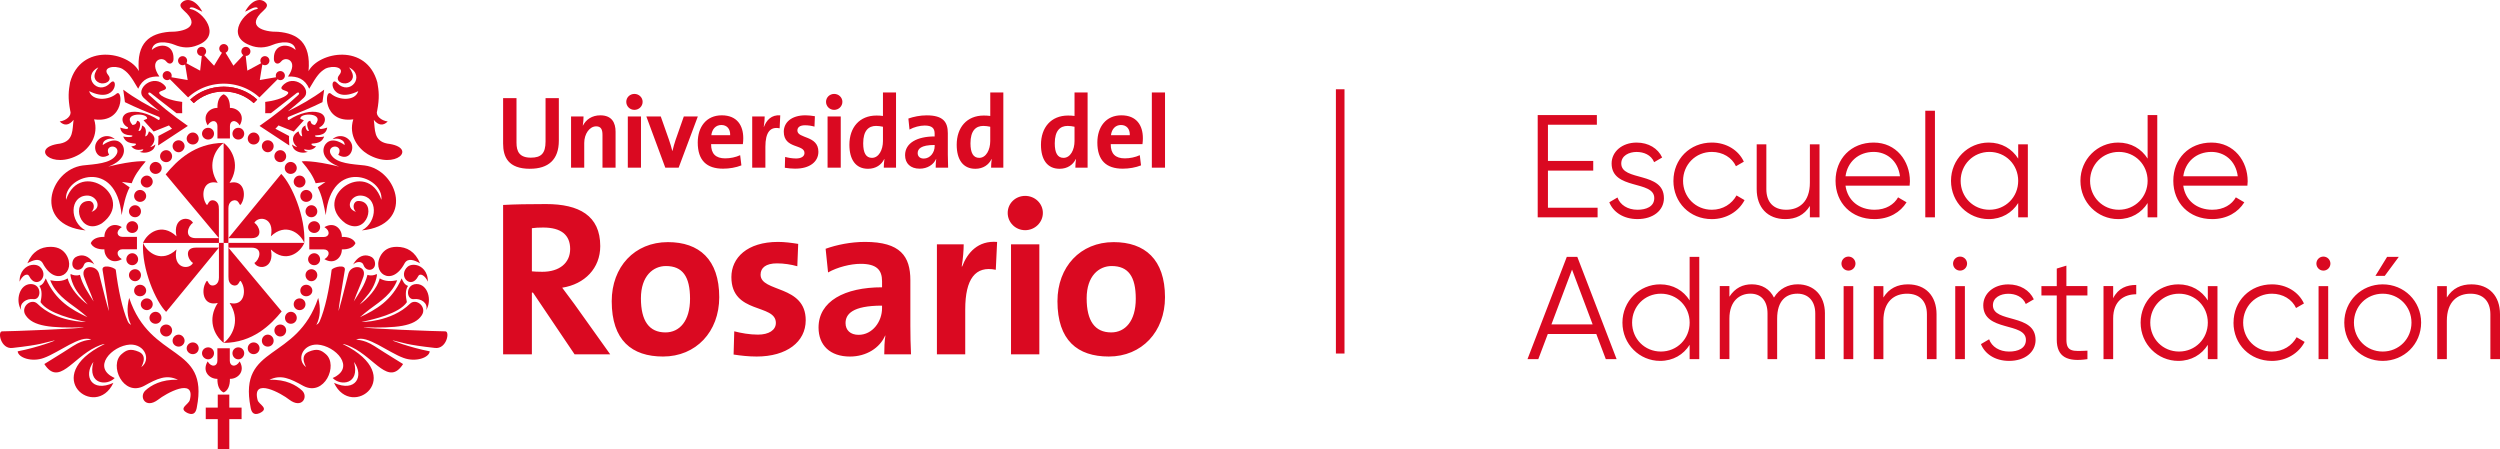 <svg id="Capa_2" data-name="Capa 2" xmlns="http://www.w3.org/2000/svg" viewBox="0 0 1168.63 209.88"><defs><style>.cls-1,.cls-2{fill:#da0921;stroke-width:0}.cls-2{fill-rule:evenodd}</style></defs><g id="Capa_1-2" data-name="Capa 1"><path class="cls-1" d="M624.47 41.74h4.02v123.52h-4.02zM131.04 33.22c-1.17 0-2.11.95-2.11 2.11 0 .08 0 .15.01.23 0 .17.03.3.11.54-3.75.64-7.6 1.31-7.6 1.31s.75-4.81 1.2-7.3a2.11 2.11 0 0 0 3.29-1.75c0-1.16-.95-2.11-2.11-2.11s-2.11.95-2.11 2.11c0 .43.13.83.35 1.17-2.23 1.24-6.45 3.49-6.45 3.49.03.23-.46-4.09-.76-6.89h.09c1.17 0 2.11-.95 2.11-2.11a2.117 2.117 0 0 0-2.69-2.03c-.6.16-1.07.55-1.32 1.09-.14.28-.22.6-.22.94 0 .72.36 1.36.92 1.74-1.91 2.1-4.64 4.95-4.64 4.95s-2.14-3.59-3.69-6.05a2.11 2.11 0 0 0-.81-4.06c-1.16 0-2.11.95-2.11 2.11 0 .87.52 1.61 1.27 1.94-1.55 2.46-3.7 6.07-3.7 6.07s-2.73-2.85-4.64-4.95c.55-.38.92-1.02.92-1.74 0-.34-.08-.66-.22-.94-.25-.54-.72-.94-1.32-1.09a2.11 2.11 0 0 0-2.69 2.03c0 1.16.95 2.11 2.11 2.11h.09c-.3 2.8-.79 7.12-.76 6.89 0 0-4.22-2.25-6.45-3.49.22-.33.35-.74.35-1.17 0-1.17-.95-2.11-2.11-2.11s-2.11.95-2.11 2.11.95 2.11 2.11 2.11c.44 0 .84-.13 1.18-.36.44 2.49 1.2 7.3 1.2 7.3s-3.85-.67-7.6-1.31c.08-.24.1-.36.11-.54 0-.07.01-.15.01-.23 0-1.17-.95-2.11-2.11-2.11s-2.11.95-2.11 2.11.95 2.11 2.11 2.11c.48 0 .92-.16 1.27-.43 2.88 2.87 7.38 7.4 8.52 8.52 4.3-3.98 10.18-6.43 16.67-6.43s12.37 2.45 16.67 6.43c1.14-1.12 5.64-5.65 8.52-8.52.35.27.79.43 1.27.43 1.17 0 2.11-.95 2.11-2.11s-.95-2.11-2.11-2.11Z"/><path class="cls-2" d="M101.79 184.47h5.4v6.05h5.74v5.39h-5.74v13.97h-5.4v-13.97h-5.61v-5.39h5.61v-6.05zM70.96 23.33c.71-4.91 7.62-3.67 10.58-2.42 3.55 1.5 7.05 1.76 10.8.22 11.72-4.45 2.37-15.95-3.23-16.88-1.15-.19-.12-1.44 2.13-.38 1.98.93 3.43 1.74 3.31 1.52-3.28-5.96-7.61-6.47-9.77-3.97-.82.95-.52 2.02 1.25 3.59 8.37 7.38.04 9.97-6.91 9.86-9.03.77-15.42 4.95-14.21 18.37-4.85-9.02-27.09-13.21-32.16 5.28-.68 3.95-1.11 7.04.11 13.42.75 2.1-1.89 4.47-4.96 4.84 2.09 2.16 4.41 1.87 6.5-.76-.67 4.4.23 9.82-6.29 11.1-14.65 1.76-3.87 12.65 9.15 4.95 4.42-2.67 9.11-8.71 6.73-16.28 14.44 1.98 13.53-14.62 10.45-11.99-3.64 3.19-11.36 3.56-12.78-1.21 13.48 6.6 13.81-7.94 9.8-3.74-5.83 6.15-13.44-3.31-5.49-7.36-3.09 4.05-1.7 6.35.54 7.25 2.43.97 6.28-.88 4.08-3.63-3.08-3.74 3.05-4.72 6.5-2.98 2.64 1.65 3.86 3.08 7.5 9.35 2.03-4.63 5.43-5.87 9.91-5.72-5.17-7.49 1.21-9.69 3.2-7.04 1.58 1.99 3.58.8 3.41-1.42.12-6.6-6.27-7.38-10.13-3.97Z"/><path class="cls-2" d="M73.95 67.99c4.61-3.08 9.23-6.05 13.87-9.13-7.6-5.28-13.22-9.9-18.18-14.52-.67-.77-.22-1.44.76-.88 4.3 3.29 7.82 6.16 12.12 9.46h2.65c-.12-1.86 0-3.86 0-5.28-3.2-.33-8.8-1.66-10.48-3.64-1.66-1.95 4.45-1.3 2.54-3.73-5.24-6.35-14.33 1.23-10.13 5.39 2.67 2.54 4.94 4.28 7.49 6.38-5.63-2.76-11.35-5.94-16.98-10.13.23 1.88.56 3.86.79 5.84 5.16 2.53 10.46 4.73 15.74 6.82.77.11.66 1.54 0 1.54-5.08-3.42-10.58-4.51-13.99-3.52-4.08 1.1-3.53 5.51-.33 6.94.33 1.21-1.54.77-3.65.1.78 4.73 6.07 3.08 5.74 3.96-.23.77-3.75.44-4.31.22 1.44 4.07 5.95 2.87 5.95 3.52 0 .78-1.32.99-2.2 1.09.88 1 2.31 2.1 5.06 1.44.23-.11.88 0 .45.32-.22.33-.77.67-1.65.78 2.42.88 4.63.22 5.94-.78 1.33-.98 1.55-2.74 1.44-2.64-1.21 1.1-2.42 1.22-2.31 1.1 1.75-1.32 3.52-4.84-.66-7.25-.12.32-.44 1.65-1.11 2.08-.55.33-.77.44-.55-.22.34-1.43.66-3.74-1.65-4.62.22.55-.32 2.32-.99 2.53-.33.11-.65.11-.55-.1.33-.89 1.88-4.07-.65-4.63-.34.56-.22 1.88-2.21 1.98-5.19-5.94 7.49-5.83 6.82-2.86-.55.23-1.11.45-1.64.67 1.53 1.65 3.19 3.52 4.73 5.27 2.43-.88 4.75-1.97 7.16-2.86.23.33 1.11 1.22 1.44 1.54-1.99 1.11-4.3 2.31-6.4 3.41.11 1.65-.1 2.76-.1 4.4ZM56.86 100.54c.88-4.51 1.77-9.23 3.75-12.98-1.11-.87-2.54-1.65-3.64-2.53 1.65.23 2.96.39 4.61.62 1.11-3.16 3.29-6.47 6.52-10.18 0-.11-5.01-.69-17.52 2.42 8.37-3.08 8.21-8.35 6.26-10.65-3.24-3.84-8.79.56-8.79.56s-.22-1.3 1.15-2.22c2.27-1.5 4.79-.34 4.46-.56-2.76-2.41-6.94-1.63-8.7 1.77-1.67 3.29 1.09 8.72 6.06 5.6-1.67-2.85.42-4.13 1.97-3.85 1.69.3 2.73 2.05 1.11 4.18-2.65 3.74-9.52 3.98-15.43 4.62-15.86 2.1-23.47 27.94 1.33 30.36-7.6-3.95-7.6-16.05.66-16.29 4.52-.1 7.39 5.84 2.1 7.61 1.81-1.66 1.31-4.91-1-5.07-9.06-.23-4.41 16.68 5.85 10.45 16.31-11.99-10.06-30.79-16.75-11-1.19-10.94 23.46-19.91 25.99 7.15ZM9.93 144.98c-2.87-4.62-.79-12.21 4.51-12.2 5.31.09 4.93 7.59 1.11 7.04-3.11-.43-6.72 1.86-5.61 5.16ZM12.78 123.09c2.32-5.51 6.17-7.71 10.9-7.71 3.96 0 5.96 1.77 7.18 3.53 5.25 8.13-4.71 15.98-10.92 4.06-1.53-2.48-4.41-1.43-7.17.11Z"/><path class="cls-2" d="M9.15 131.68c-.11-4.84 2.98-7.38 5.51-7.8 2.52-.42 3.86.54 4.63 1.53 3.41 4.41-2.54 9.79-5.62 3.74-.89-1.76-3.31-.33-4.53 2.54ZM44.08 123.65c-1.87-3.42-4.43-4.58-6.72-4.19-1.53.32-2.64.81-3.31 2.41-1.43 4.52 3.86 5.84 5.17 2 .55-1.75 3.1-1.88 4.85-.22Z"/><path class="cls-2" d="M92.02 190.33c5.74-29.48-21.61-21.04-31.63-51.07-1.21 4.73-1 9.02.88 12.65-.54-.55-.88-.34-1.54-1.65-2.53-5.72-4.51-15.07-5.62-24.2-1.11-1.32-6.61-2.64-6.17.11 1.64 10.01 2.56 15.49 2.95 19 .14 1.28-2.86-10.05-4.61-17.25-1.21-4.45-8.69-4.09-7.05 1.33 1.66 4.83 2.87 6.92 4.53 11.66-2.47-4.01-5.16-7.55-6.4-12.44-1.58.6-3.32.16-4.18-.32-.48-.27-.23 1.31.51 3.51 1.6 4.55 4.22 6.94 7.31 10.68-3.64-2.53-8.25-7.59-9.36-12.21-2.54 1.54-5.4 1.43-8.16.88 2.42 6.17 7.18 9.42 12.91 13.59.99.77 3.62 2.84 4.49 3.68-7.38-3.52-14.86-7.59-19.49-18.15-.56 1.22-1.22 2.97-2.99 3.52 1.44 2.1 1.11 4.95.55 7.59 3.53 5.38 15.87 8.14 21.16 9.24.34.12-13.98.12-22.7-8.57-2.89-2.65-8.03 1.61-5.4 5.5 3.41 5.17 11.7 6 27.11 5.61.05.55-35.14 1.92-38.14 1.87-2.28-.01-.6 8.43 4.83 7.76 13.77-1.53 14.96-2.5 19.43-3.47 2.32-.5-7.72 3.29-16.98 5.05.23 2.97 6.62 5.18 12.24 3.08 7.03-2.52 17.23-10.93 22.04-8.57.67.33-2.86-.59-8.49 3.07-5.9 3.84-12.89 8.04-13.33 8.36 6.72 10.45 13.03-2.64 24.02-7.92 2.75-1.37 5.14-1.82 3.75-1.21C18.41 176 44.74 196.47 53 178.97c-10.23 4.61-14.1-3.18-9.35-9.79-2.87 10.56 6.34 11.37 9.98 7.52-11.01-4.84-1.33-15.11 7.14-15.63 7.05-.2 9.84 7.05 5.39 10.47-.62.6 3.49-4.98-1.23-7.08-4.08-1.75-5.91-.82-8.11 1.09-5.94 5.16.72 19.99 10.51 14.85 6.16-3.43 10.48-5.5 15.86-2.86-7.7-.32-12.62 2.56-15.3 5.06-2.99 2.92.1 8.73 6.07 4.19 3.35-2.7 17.61-10.79 14.76.21-.57 2.21-5.76 3.87-.89 6.15 3.04 1.26 3.86-.84 4.19-2.82ZM97.3 59.74c1.54 0 2.75 1.21 2.75 2.75s-1.21 2.75-2.75 2.75-2.87-1.21-2.87-2.75 1.32-2.75 2.87-2.75ZM90.14 61.94c1.53 0 2.75 1.32 2.75 2.87s-1.22 2.74-2.75 2.74-2.88-1.2-2.88-2.74 1.33-2.87 2.88-2.87ZM83.53 65.57c1.42 0 2.76 1.21 2.76 2.74s-1.35 2.86-2.76 2.86c-1.55 0-2.86-1.32-2.86-2.86s1.31-2.74 2.86-2.74ZM77.69 70.19c1.54 0 2.76 1.33 2.76 2.86s-1.22 2.75-2.76 2.75-2.87-1.21-2.87-2.75 1.32-2.86 2.87-2.86ZM72.73 75.69c1.54 0 2.86 1.32 2.86 2.86s-1.32 2.75-2.86 2.75-2.77-1.21-2.77-2.75 1.21-2.86 2.77-2.86ZM68.65 82.07c1.44 0 2.75 1.33 2.75 2.86 0 1.43-1.32 2.74-2.75 2.74-1.53 0-2.85-1.31-2.85-2.74 0-1.53 1.32-2.86 2.85-2.86ZM65.46 88.78c1.54 0 2.87 1.31 2.87 2.85s-1.33 2.74-2.87 2.74-2.77-1.2-2.77-2.74 1.22-2.85 2.77-2.85ZM63.14 95.93c1.54 0 2.76 1.32 2.76 2.87s-1.22 2.75-2.76 2.75-2.86-1.21-2.86-2.75 1.32-2.87 2.86-2.87ZM61.82 103.4c1.53 0 2.75 1.21 2.75 2.76s-1.22 2.74-2.75 2.74-2.76-1.21-2.76-2.74 1.22-2.76 2.76-2.76ZM97.3 162.37c1.54 0 2.75 1.22 2.75 2.74s-1.21 2.86-2.75 2.86-2.87-1.32-2.87-2.86 1.32-2.74 2.87-2.74ZM90.14 160.06c1.53 0 2.75 1.21 2.75 2.75s-1.22 2.74-2.75 2.74-2.88-1.21-2.88-2.74 1.33-2.75 2.88-2.75Z"/><path class="cls-2" d="M83.53 156.42c1.42 0 2.76 1.32 2.76 2.86s-1.35 2.75-2.76 2.75c-1.55 0-2.86-1.2-2.86-2.75s1.31-2.86 2.86-2.86ZM77.69 151.7c1.54 0 2.76 1.2 2.76 2.75s-1.22 2.85-2.76 2.85-2.87-1.32-2.87-2.85 1.32-2.75 2.87-2.75ZM72.73 145.75c1.54 0 2.75 1.32 2.75 2.85s-1.2 2.75-2.75 2.75-2.87-1.21-2.87-2.75 1.32-2.85 2.87-2.85ZM68.65 139.48c1.44 0 2.75 1.21 2.75 2.75s-1.32 2.74-2.75 2.74c-1.53 0-2.85-1.21-2.85-2.74s1.32-2.75 2.85-2.75ZM65.46 133.11c1.54 0 2.87 1.21 2.87 2.74s-1.33 2.64-2.87 2.64-2.77-1.1-2.77-2.64 1.22-2.74 2.77-2.74ZM63.14 125.84c1.54 0 2.76 1.22 2.76 2.76s-1.22 2.85-2.76 2.85-2.86-1.32-2.86-2.85 1.32-2.76 2.86-2.76ZM61.82 118.37c1.53 0 2.75 1.32 2.75 2.85s-1.22 2.75-2.75 2.75-2.76-1.2-2.76-2.75 1.22-2.85 2.76-2.85ZM111.4 59.74c-1.54 0-2.74 1.21-2.74 2.75s1.2 2.75 2.74 2.75 2.76-1.21 2.76-2.75-1.21-2.75-2.76-2.75ZM118.57 61.94c-1.54 0-2.76 1.32-2.76 2.87s1.22 2.74 2.76 2.74 2.76-1.2 2.76-2.74-1.22-2.87-2.76-2.87ZM125.17 65.57c-1.54 0-2.76 1.21-2.76 2.74s1.21 2.86 2.76 2.86 2.75-1.32 2.75-2.86-1.21-2.74-2.75-2.74ZM131.02 70.19c-1.55 0-2.76 1.33-2.76 2.86s1.21 2.75 2.76 2.75 2.75-1.21 2.75-2.75-1.21-2.86-2.75-2.86ZM135.87 75.69c-1.55 0-2.76 1.32-2.76 2.86s1.21 2.75 2.76 2.75 2.86-1.21 2.86-2.75-1.33-2.86-2.86-2.86ZM140.05 82.07c-1.54 0-2.76 1.33-2.76 2.86 0 1.43 1.21 2.74 2.76 2.74s2.75-1.31 2.75-2.74c0-1.53-1.21-2.86-2.75-2.86ZM143.13 88.78c-1.53 0-2.75 1.31-2.75 2.85s1.22 2.74 2.75 2.74 2.87-1.2 2.87-2.74-1.32-2.85-2.87-2.85ZM145.56 95.93c-1.54 0-2.75 1.32-2.75 2.87s1.21 2.75 2.75 2.75 2.76-1.21 2.76-2.75-1.21-2.87-2.76-2.87ZM146.89 103.4c-1.54 0-2.87 1.21-2.87 2.76s1.32 2.74 2.87 2.74 2.75-1.21 2.75-2.74-1.21-2.76-2.75-2.76ZM111.4 162.37c-1.54 0-2.74 1.22-2.74 2.74s1.2 2.86 2.74 2.86 2.76-1.32 2.76-2.86-1.21-2.74-2.76-2.74ZM118.57 160.06c-1.54 0-2.76 1.21-2.76 2.75s1.22 2.74 2.76 2.74 2.76-1.21 2.76-2.74-1.22-2.75-2.76-2.75ZM125.17 156.42c-1.54 0-2.76 1.32-2.76 2.86s1.21 2.75 2.76 2.75 2.75-1.2 2.75-2.75-1.21-2.86-2.75-2.86ZM131.02 151.7c-1.55 0-2.76 1.2-2.76 2.75s1.21 2.85 2.76 2.85 2.75-1.32 2.75-2.85-1.21-2.75-2.75-2.75ZM135.97 145.75c-1.54 0-2.75 1.32-2.75 2.85s1.21 2.75 2.75 2.75 2.76-1.21 2.76-2.75-1.21-2.85-2.76-2.85ZM140.05 139.48c-1.54 0-2.76 1.21-2.76 2.75s1.21 2.74 2.76 2.74 2.75-1.21 2.75-2.74-1.21-2.75-2.75-2.75ZM143.13 133.11c-1.53 0-2.75 1.21-2.75 2.74s1.22 2.64 2.75 2.64 2.87-1.1 2.87-2.64-1.32-2.74-2.87-2.74ZM145.56 125.84c-1.54 0-2.75 1.22-2.75 2.76s1.21 2.85 2.75 2.85 2.76-1.32 2.76-2.85-1.21-2.76-2.76-2.76ZM146.89 118.37c-1.54 0-2.87 1.32-2.87 2.85s1.32 2.75 2.87 2.75 2.75-1.2 2.75-2.75-1.21-2.85-2.75-2.85Z"/><path class="cls-1" d="M102.23 96.31c-.39-2.14-1.99-2.65-2.66-2.69-2.99-.18-2.1 4.38-3.74.76-1.76-3.82-.66-10.5 5.88-8.92v-.1c-4.75-7.38-1.9-14.64 2.53-18.32.1-.1.2-.18.31-.25-13.55.11-21.92 8.35-27.11 14.73l24.88 29.79V97.86c-.02-.39-.05-.92-.09-1.55Z"/><path class="cls-2" d="M102.34 111.33h-10.8c-5.78-.02-3.61-5.92-1.32-7.15-1.77-3.41-9.6-2.75-7.73 6.28-6.83-6.49-13.66-1.65-15.63 3.09h35.48v-2.21Z"/><path class="cls-1" d="M90.22 122.91c-1.77 3.41-9.6 2.75-7.73-6.28-6.83 6.49-13.66 1.65-15.63-3.09-.67 12.22 5.94 27.42 10.79 32.25l24.69-30.04h-10.8c-5.78.02-3.61 5.92-1.32 7.15Z"/><path class="cls-2" d="M106.77 113.54V97.35c0-3.03 1.98-3.69 2.75-3.73 2.99-.18 2.1 4.38 3.74.76 1.76-3.83.66-10.55-5.96-8.9 4.97-7.59 1.87-15.07-2.76-18.69v46.76h2.22Z"/><path class="cls-1" d="M106.88 130.78c.39 2.14 1.99 2.65 2.66 2.69 2.99.18 2.1-4.38 3.74-.76 1.76 3.82.66 10.5-5.88 8.92v.1c4.75 7.38 1.9 14.64-2.53 18.32-.1.09-.2.18-.31.25 13.55-.11 21.92-8.35 27.11-14.73l-24.88-29.79v13.45c.02.39.05.92.09 1.55Z"/><path class="cls-2" d="M106.77 115.76h10.8c5.78.02 3.61 5.92 1.32 7.15 1.77 3.41 9.6 2.75 7.73-6.28 6.83 6.49 13.66 1.65 15.63-3.09h-35.48v2.21Z"/><path class="cls-1" d="M118.89 104.18c1.77-3.41 9.6-2.75 7.73 6.28 6.83-6.49 13.66-1.65 15.63 3.09.67-12.22-5.94-27.42-10.79-32.25l-24.69 30.04h10.8c5.78-.02 3.61-5.92 1.32-7.15Z"/><path class="cls-2" d="M102.34 113.54v16.19c0 3.03-1.98 3.69-2.75 3.73-2.99.18-2.1-4.38-3.74-.76-1.76 3.83-.65 10.55 5.96 8.9-4.97 7.59-1.87 15.07 2.76 18.69v-46.76h-2.22Z"/><path class="cls-1" d="M107.48 50.45c.08-3.18-.94-5.53-2.92-6.38-1.98.86-3 3.2-2.92 6.38-3.52-.12-7.4 3.35-4.57 8.14 1.86-3.03 4.57-2.3 4.57.3.02 2.55.01 3.55 0 5.85h5.85c-.01-2.31-.02-3.3 0-5.85 0-2.61 2.71-3.33 4.57-.3 2.83-4.78-1.05-8.26-4.57-8.14ZM48.81 110.73c-3.18-.08-5.53.94-6.38 2.92.86 1.98 3.2 3 6.38 2.92-.12 3.52 3.35 7.4 8.14 4.57-3.03-1.86-2.3-4.62.3-4.62 2.55-.02 4.47-.01 6.77 0v-5.8c-2.3.01-4.23.02-6.77 0-2.61 0-3.33-2.72-.3-4.57-4.78-2.83-8.26 1.05-8.14 4.57ZM159.79 116.58c3.18.08 5.53-.94 6.38-2.92-.86-1.98-3.2-3-6.38-2.92.12-3.52-3.35-7.4-8.14-4.57 3.03 1.86 2.3 4.62-.3 4.62-2.55.02-4.47.01-6.77 0v5.8c2.3-.01 4.23-.02 6.77 0 2.61 0 3.33 2.72.3 4.57 4.78 2.83 8.26-1.05 8.14-4.57ZM101.63 177.09c-.08 3.18.94 5.53 2.92 6.38 1.98-.86 3-3.2 2.92-6.38 3.52.12 7.4-3.35 4.57-8.14-1.86 3.03-4.62 2.3-4.62-.3-.02-2.55-.01-3.55 0-5.85h-5.8c.01 2.3.02 3.3 0 5.85 0 2.61-2.71 3.33-4.57.3-2.83 4.78 1.05 8.26 4.57 8.14Z"/><path class="cls-2" d="M104.58 42.77c5.46 0 10.4 2.07 14.01 5.43l1.64-1.64c-4.04-3.74-9.56-6.05-15.66-6.05s-11.61 2.3-15.65 6.04l1.64 1.64c3.61-3.35 8.55-5.42 14.01-5.42Z"/><path class="cls-2" d="M104.57 42.77c-5.46 0-10.4 2.07-14.01 5.43l-1.64-1.64c4.04-3.74 9.56-6.05 15.66-6.05s11.61 2.3 15.65 6.04l-1.64 1.64c-3.61-3.35-8.55-5.42-14.01-5.42ZM138.18 23.33c-.71-4.91-7.62-3.67-10.58-2.42-3.55 1.5-7.05 1.76-10.8.22-11.72-4.45-2.37-15.95 3.23-16.88 1.15-.19.12-1.44-2.13-.38-1.98.93-3.43 1.74-3.31 1.52 3.28-5.96 7.61-6.47 9.77-3.97.82.95.52 2.02-1.25 3.59-8.37 7.38-.04 9.97 6.91 9.86 9.03.77 15.42 4.95 14.21 18.37 4.85-9.02 27.09-13.21 32.16 5.28.68 3.95 1.11 7.04-.11 13.42-.75 2.1 1.89 4.47 4.96 4.84-2.09 2.16-4.41 1.87-6.5-.76.67 4.4-.23 9.82 6.29 11.1 14.65 1.76 3.87 12.65-9.15 4.95-4.42-2.67-9.11-8.71-6.73-16.28-14.44 1.98-13.53-14.62-10.45-11.99 3.64 3.19 11.36 3.56 12.78-1.21-13.48 6.6-13.81-7.94-9.8-3.74 5.83 6.15 13.44-3.31 5.49-7.36 3.09 4.05 1.7 6.35-.54 7.25-2.43.97-6.28-.88-4.08-3.63 3.08-3.74-3.05-4.72-6.5-2.98-2.64 1.65-3.86 3.08-7.5 9.35-2.03-4.63-5.43-5.87-9.91-5.72 5.17-7.49-1.21-9.69-3.2-7.04-1.58 1.99-3.58.8-3.41-1.42-.12-6.6 6.27-7.38 10.13-3.97Z"/><path class="cls-2" d="M135.19 67.99c-4.61-3.08-9.23-6.05-13.87-9.13 7.6-5.28 13.22-9.9 18.18-14.52.67-.77.22-1.44-.76-.88-4.3 3.29-7.82 6.16-12.12 9.46h-2.65c.12-1.86 0-3.86 0-5.28 3.2-.33 8.8-1.66 10.48-3.64 1.66-1.95-4.45-1.3-2.54-3.73 5.24-6.35 14.33 1.23 10.13 5.39-2.67 2.54-4.94 4.28-7.49 6.38 5.63-2.76 11.35-5.94 16.98-10.13-.23 1.88-.56 3.86-.79 5.84-5.16 2.53-10.46 4.73-15.74 6.82-.77.11-.66 1.54 0 1.54 5.08-3.42 10.58-4.51 13.99-3.52 4.08 1.1 3.53 5.51.33 6.94-.33 1.21 1.54.77 3.65.1-.78 4.73-6.07 3.08-5.74 3.96.23.77 3.75.44 4.31.22-1.44 4.07-5.95 2.87-5.95 3.52 0 .78 1.32.99 2.2 1.09-.88 1-2.31 2.1-5.06 1.44-.23-.11-.88 0-.44.32.22.33.77.67 1.65.78-2.42.88-4.63.22-5.94-.78-1.33-.98-1.55-2.74-1.44-2.64 1.21 1.1 2.42 1.22 2.31 1.1-1.75-1.32-3.52-4.84.66-7.25.12.32.44 1.65 1.11 2.08.55.33.77.44.55-.22-.34-1.43-.66-3.74 1.65-4.62-.22.55.32 2.32.99 2.53.33.11.65.11.55-.1-.33-.89-1.88-4.07.65-4.63.34.56.22 1.88 2.21 1.98 5.19-5.94-7.49-5.83-6.82-2.86.55.23 1.11.45 1.64.67-1.53 1.65-3.19 3.52-4.73 5.27-2.43-.88-4.75-1.97-7.16-2.86-.23.33-1.11 1.22-1.44 1.54 1.99 1.11 4.3 2.31 6.4 3.41-.11 1.65.1 2.76.1 4.4ZM152.28 100.54c-.88-4.51-1.77-9.23-3.75-12.98 1.11-.87 2.54-1.65 3.64-2.53-1.65.23-2.96.39-4.61.62-1.11-3.16-3.29-6.47-6.52-10.18 0-.11 5.01-.69 17.52 2.42-8.37-3.08-8.21-8.35-6.26-10.65 3.24-3.84 8.79.56 8.79.56s.22-1.3-1.15-2.22c-2.27-1.5-4.79-.34-4.46-.56 2.76-2.41 6.94-1.63 8.7 1.77 1.67 3.29-1.09 8.72-6.06 5.6 1.67-2.85-.42-4.13-1.97-3.85-1.69.3-2.73 2.05-1.11 4.18 2.65 3.74 9.52 3.98 15.43 4.62 15.86 2.1 23.47 27.94-1.33 30.36 7.6-3.95 7.6-16.05-.66-16.29-4.52-.1-7.39 5.84-2.1 7.61-1.81-1.66-1.31-4.91 1-5.07 9.06-.23 4.41 16.68-5.85 10.45-16.31-11.99 10.06-30.79 16.75-11 1.19-10.94-23.46-19.91-25.99 7.15ZM199.21 144.98c2.87-4.62.79-12.21-4.51-12.2-5.31.09-4.93 7.59-1.11 7.04 3.11-.43 6.72 1.86 5.61 5.16ZM196.36 123.09c-2.32-5.51-6.17-7.71-10.9-7.71-3.96 0-5.96 1.77-7.18 3.53-5.25 8.13 4.71 15.98 10.92 4.06 1.53-2.48 4.41-1.43 7.17.11Z"/><path class="cls-2" d="M199.99 131.68c.11-4.84-2.98-7.38-5.51-7.8-2.52-.42-3.86.54-4.63 1.53-3.41 4.41 2.54 9.79 5.62 3.74.89-1.76 3.31-.33 4.53 2.54ZM165.06 123.65c1.87-3.42 4.43-4.58 6.72-4.19 1.53.32 2.64.81 3.31 2.41 1.43 4.52-3.86 5.84-5.17 2-.55-1.75-3.1-1.88-4.85-.22Z"/><path class="cls-2" d="M117.12 190.33c-5.74-29.48 21.61-21.04 31.63-51.07 1.21 4.73 1 9.02-.88 12.65.54-.55.88-.34 1.54-1.65 2.53-5.72 4.51-15.07 5.62-24.2 1.11-1.32 6.61-2.64 6.17.11-1.64 10.01-2.56 15.49-2.95 19-.14 1.28 2.86-10.05 4.61-17.25 1.21-4.45 8.69-4.09 7.05 1.33-1.66 4.83-2.87 6.92-4.53 11.66 2.47-4.01 5.16-7.55 6.4-12.44 1.58.6 3.32.16 4.18-.32.48-.27.23 1.31-.51 3.51-1.6 4.55-4.22 6.94-7.31 10.68 3.64-2.53 8.25-7.59 9.36-12.21 2.54 1.54 5.4 1.43 8.16.88-2.42 6.17-7.18 9.42-12.91 13.59-.99.77-3.62 2.84-4.49 3.68 7.38-3.52 14.86-7.59 19.49-18.15.56 1.22 1.22 2.97 2.99 3.52-1.44 2.1-1.11 4.95-.55 7.59-3.53 5.38-15.87 8.14-21.16 9.24-.34.12 13.98.12 22.7-8.57 2.89-2.65 8.03 1.61 5.4 5.5-3.41 5.17-11.7 6-27.11 5.61-.05.55 35.14 1.92 38.14 1.87 2.28-.01.6 8.43-4.83 7.76-13.77-1.53-14.96-2.5-19.43-3.47-2.32-.5 7.72 3.29 16.98 5.05-.23 2.97-6.62 5.18-12.24 3.08-7.03-2.52-17.23-10.93-22.04-8.57-.66.33 2.86-.59 8.49 3.07 5.9 3.84 12.89 8.04 13.33 8.36-6.72 10.45-13.03-2.64-24.02-7.92-2.75-1.37-5.14-1.82-3.75-1.21 30.08 14.96 3.75 35.43-4.51 17.93 10.23 4.61 14.1-3.18 9.35-9.79 2.87 10.56-6.34 11.37-9.98 7.52 11.01-4.84 1.33-15.11-7.14-15.63-7.05-.2-9.84 7.05-5.39 10.47.62.6-3.49-4.98 1.23-7.08 4.08-1.75 5.91-.82 8.11 1.09 5.94 5.16-.72 19.99-10.51 14.85-6.16-3.43-10.48-5.5-15.86-2.86 7.7-.32 12.62 2.56 15.3 5.06 2.99 2.92-.1 8.73-6.07 4.19-3.35-2.7-17.61-10.79-14.76.21.57 2.21 5.76 3.87.89 6.15-3.04 1.26-3.86-.84-4.19-2.82Z"/><path class="cls-1" d="M247.75 78.9c-10.26 0-12.57-5.59-12.57-11.8V45.87h6.26v20.85c0 4.09 1.35 6.98 6.74 6.98 4.81 0 6.84-2.02 6.84-7.56V45.87h6.21v19.88c0 8.91-4.91 13.14-13.48 13.14ZM281.63 78.37V63.06c0-2.5-.67-4-2.94-4-3.13 0-5.59 3.56-5.59 7.75v11.56h-6.16V54.44h5.83c0 1.11-.1 2.99-.34 4.24l.05.05c1.44-2.84 4.24-4.82 8.14-4.82 5.39 0 7.13 3.47 7.13 7.66v16.8h-6.11ZM296.55 51.36c-2.12 0-3.8-1.68-3.8-3.75s1.69-3.71 3.8-3.71 3.85 1.64 3.85 3.71-1.73 3.75-3.85 3.75Zm-3.08 27.01V54.44h6.16v23.93h-6.16ZM317.25 78.37h-6.26l-8.86-23.93h6.74l3.8 10.78c.58 1.64 1.15 3.56 1.59 5.3h.1c.39-1.64.87-3.47 1.44-5.1l3.85-10.98h6.55l-8.96 23.93ZM347.24 67.39h-14.83c-.05 4.48 2.17 6.64 6.6 6.64 2.36 0 4.91-.53 6.98-1.49l.58 4.77c-2.55 1.01-5.59 1.54-8.57 1.54-7.61 0-11.84-3.8-11.84-12.23 0-7.32 4.04-12.71 11.22-12.71s10.06 4.77 10.06 10.69c0 .82-.05 1.78-.19 2.79Zm-10.06-8.96c-2.55 0-4.33 1.88-4.67 4.77h8.81c.1-2.98-1.54-4.77-4.14-4.77ZM364.42 59.98c-4.43-.92-6.64 1.97-6.64 8.62v9.77h-6.16V54.44h5.83c0 1.21-.14 3.13-.43 4.82h.1c1.16-3.03 3.47-5.68 7.61-5.35l-.29 6.07ZM371.88 78.85c-1.73 0-3.47-.19-5.01-.43l.14-5.06c1.49.39 3.32.72 5.15.72 2.36 0 3.9-.96 3.9-2.55 0-4.24-9.68-1.83-9.68-9.97 0-4.19 3.42-7.66 10.16-7.66 1.4 0 2.94.19 4.38.43l-.19 4.86c-1.35-.39-2.94-.63-4.43-.63-2.41 0-3.56.96-3.56 2.46 0 3.9 9.82 2.17 9.82 9.92 0 4.72-4.14 7.89-10.69 7.89ZM389.93 51.36c-2.12 0-3.8-1.68-3.8-3.75s1.69-3.71 3.8-3.71 3.85 1.64 3.85 3.71-1.73 3.75-3.85 3.75Zm-3.08 27.01V54.44h6.16v23.93h-6.16ZM413.13 78.37c0-1.15.1-2.7.29-4h-.1c-1.25 2.65-3.9 4.53-7.56 4.53-5.82 0-8.71-4.38-8.71-11.22 0-8.09 4.72-13.67 12.66-13.67 1.01 0 1.97.05 3.03.19V43.22h6.11v35.15h-5.73Zm-.38-19.12c-1.11-.24-2.17-.39-3.23-.39-3.51 0-6.02 2.21-6.02 8.14 0 4.48 1.3 6.79 4.09 6.79 3.22 0 5.15-3.75 5.15-7.85v-6.69ZM437.39 78.37c0-1.4.05-2.79.24-4.04l-.05-.05c-1.16 2.7-4.09 4.57-7.66 4.57-4.33 0-6.84-2.46-6.84-6.31 0-5.73 5.68-8.76 13.82-8.76v-1.3c0-2.5-1.2-3.8-4.67-3.8-2.17 0-5.06.72-7.08 1.88l-.53-5.15c2.41-.86 5.49-1.49 8.57-1.49 7.7 0 9.87 3.13 9.87 8.33v9.97c0 1.93.05 4.19.14 6.16h-5.82Zm-.48-10.6c-6.5 0-7.94 1.88-7.94 3.8 0 1.54 1.06 2.55 2.84 2.55 3.03 0 5.1-2.89 5.1-5.78v-.58ZM463.29 78.37c0-1.15.1-2.7.29-4h-.1c-1.25 2.65-3.9 4.53-7.56 4.53-5.82 0-8.71-4.38-8.71-11.22 0-8.09 4.72-13.67 12.66-13.67 1.01 0 1.97.05 3.03.19V43.22h6.11v35.15h-5.73Zm-.39-19.12c-1.11-.24-2.17-.39-3.23-.39-3.51 0-6.02 2.21-6.02 8.14 0 4.48 1.3 6.79 4.09 6.79 3.22 0 5.15-3.75 5.15-7.85v-6.69ZM502.68 78.37c0-1.15.1-2.7.29-4h-.1c-1.25 2.65-3.9 4.53-7.56 4.53-5.82 0-8.71-4.38-8.71-11.22 0-8.09 4.72-13.67 12.66-13.67 1.01 0 1.97.05 3.03.19V43.22h6.11v35.15h-5.73Zm-.38-19.12c-1.11-.24-2.17-.39-3.23-.39-3.51 0-6.02 2.21-6.02 8.14 0 4.48 1.3 6.79 4.09 6.79 3.23 0 5.15-3.75 5.15-7.85v-6.69ZM534.05 67.39h-14.83c-.05 4.48 2.17 6.64 6.6 6.64 2.36 0 4.91-.53 6.98-1.49l.58 4.77c-2.55 1.01-5.59 1.54-8.57 1.54-7.61 0-11.85-3.8-11.85-12.23 0-7.32 4.04-12.71 11.22-12.71s10.06 4.77 10.06 10.69c0 .82-.05 1.78-.19 2.79Zm-10.06-8.96c-2.55 0-4.33 1.88-4.67 4.77h8.81c.1-2.98-1.54-4.77-4.14-4.77ZM538.43 78.37V43.22h6.16v35.15h-6.16ZM268.59 165.63l-19.45-28.86h-.51v28.86h-13.45V95.81c5.48-.31 12-.42 20.07-.42 15.41 0 25.34 5.38 25.34 19.65 0 10.35-7.24 17.79-17.79 19.45 1.97 2.58 3.93 5.28 5.69 7.65l16.75 23.48h-16.65Zm-14.69-59.27c-1.96 0-3.93.1-5.27.31v20.17c.93.1 2.79.21 4.86.21 8.07 0 13.03-4.14 13.03-10.66s-4.14-10.03-12.62-10.03ZM309.95 166.66c-14.59 0-24-7.55-24-25.86 0-16.03 10.65-27.62 26.27-27.62 14.58 0 23.99 8.07 23.99 25.76 0 16.13-10.86 27.72-26.27 27.72Zm1.34-42.3c-5.9 0-11.69 4.55-11.69 15.1s3.83 15.93 11.48 15.93c6.52 0 11.48-5.28 11.48-15.73s-3.52-15.3-11.28-15.3ZM353.68 166.66c-3.72 0-7.45-.41-10.76-.93l.31-10.86c3.21.83 7.14 1.55 11.07 1.55 5.07 0 8.38-2.07 8.38-5.48 0-9.11-20.79-3.93-20.79-21.41 0-9 7.34-16.45 21.82-16.45 3 0 6.31.42 9.41.93l-.41 10.45c-2.9-.83-6.31-1.35-9.52-1.35-5.17 0-7.65 2.07-7.65 5.28 0 8.38 21.1 4.65 21.1 21.31 0 10.13-8.89 16.96-22.96 16.96ZM413.35 165.63c0-3 .1-6 .52-8.69l-.1-.1c-2.48 5.79-8.79 9.83-16.45 9.83-9.31 0-14.69-5.28-14.69-13.55 0-12.31 12.2-18.82 29.69-18.82v-2.8c0-5.38-2.59-8.17-10.03-8.17-4.66 0-10.86 1.55-15.21 4.03l-1.14-11.07c5.17-1.86 11.79-3.21 18.41-3.21 16.55 0 21.2 6.72 21.2 17.9v21.41c0 4.14.1 9 .31 13.24h-12.51Zm-1.03-22.76c-13.96 0-17.07 4.04-17.07 8.17 0 3.31 2.28 5.48 6.1 5.48 6.52 0 10.96-6.21 10.96-12.41v-1.25ZM465.47 126.11c-9.52-1.97-14.27 4.24-14.27 18.52v21h-13.24v-51.41h12.52c0 2.59-.31 6.72-.93 10.35h.21c2.48-6.52 7.45-12.2 16.34-11.48l-.62 13.03ZM479.22 107.6c-4.55 0-8.17-3.62-8.17-8.07s3.62-7.96 8.17-7.96 8.27 3.52 8.27 7.96-3.72 8.07-8.27 8.07Zm-6.62 58.03v-51.41h13.24v51.41H472.6ZM518.31 166.66c-14.59 0-24-7.55-24-25.86 0-16.03 10.66-27.62 26.27-27.62 14.58 0 24 8.07 24 25.76 0 16.13-10.86 27.72-26.27 27.72Zm1.34-42.3c-5.9 0-11.69 4.55-11.69 15.1s3.83 15.93 11.48 15.93c6.52 0 11.48-5.28 11.48-15.73s-3.52-15.3-11.28-15.3ZM746.8 97.09v4.51h-28V53.8h27.66v4.51h-22.87v16.93h21.17v4.51h-21.17v17.34h23.22ZM777.81 92.58c0 5.8-5.05 9.83-12.36 9.83-6.83 0-11.47-3.48-13.18-7.85l3.82-2.25c1.23 3.48 4.78 5.74 9.35 5.74 4.03 0 7.85-1.43 7.85-5.46 0-8.47-19.94-3.62-19.94-16.18 0-5.46 4.85-9.76 11.68-9.76 5.6 0 9.97 2.73 11.95 6.97l-3.75 2.19c-1.44-3.48-4.92-4.78-8.2-4.78-3.55 0-7.17 1.71-7.17 5.39 0 8.47 19.94 3.62 19.94 16.18ZM782.25 84.53c0-10.11 7.65-17.89 17.96-17.89 6.76 0 12.49 3.55 14.95 8.94l-3.69 2.12c-1.84-4.03-6.15-6.69-11.27-6.69-7.58 0-13.45 5.94-13.45 13.52s5.87 13.52 13.45 13.52c5.19 0 9.35-2.73 11.54-6.69l3.76 2.19c-2.8 5.39-8.6 8.88-15.3 8.88-10.31 0-17.96-7.79-17.96-17.89ZM850.54 67.46v34.14h-4.51v-5.33c-2.66 4.3-6.62 6.15-11.47 6.15-8.33 0-13.39-5.46-13.39-14V67.46h4.51v20.96c0 6.08 3.35 9.63 9.29 9.63s11.06-3.55 11.06-12.7V67.46h4.51ZM892.8 84.66c0 .68-.07 1.44-.14 2.12h-29.98c.96 6.97 6.35 11.27 13.59 11.27 5.39 0 9.15-2.53 10.99-5.8l3.96 2.32c-2.87 4.64-8.12 7.85-15.02 7.85-10.79 0-18.17-7.58-18.17-17.89s7.24-17.89 17.83-17.89 16.93 8.67 16.93 18.03Zm-30.11-2.25h25.47c-.96-7.51-6.42-11.4-12.29-11.4-7.17 0-12.29 4.71-13.18 11.4ZM899.98 51.75h4.51v49.85h-4.51V51.75ZM947.92 67.46v34.14h-4.51v-6.69c-2.87 4.58-7.72 7.51-13.79 7.51-9.63 0-17.62-7.79-17.62-17.89s7.99-17.89 17.62-17.89c6.08 0 10.93 2.94 13.79 7.51v-6.69h4.51Zm-4.51 17.07c0-7.58-5.87-13.52-13.45-13.52s-13.45 5.94-13.45 13.52 5.87 13.52 13.45 13.52 13.45-5.94 13.45-13.52ZM1008.42 53.8v47.8h-4.51v-6.69c-2.87 4.58-7.72 7.51-13.79 7.51-9.63 0-17.62-7.79-17.62-17.89s7.99-17.89 17.62-17.89c6.08 0 10.93 2.94 13.79 7.51V53.8h4.51Zm-4.51 30.73c0-7.58-5.87-13.52-13.45-13.52s-13.45 5.94-13.45 13.52 5.87 13.52 13.45 13.52 13.45-5.94 13.45-13.52ZM1050.69 84.66c0 .68-.07 1.44-.14 2.12h-29.98c.96 6.97 6.35 11.27 13.59 11.27 5.39 0 9.15-2.53 10.99-5.8l3.96 2.32c-2.87 4.64-8.12 7.85-15.02 7.85-10.79 0-18.17-7.58-18.17-17.89s7.24-17.89 17.83-17.89 16.93 8.67 16.93 18.03Zm-30.11-2.25h25.47c-.96-7.51-6.42-11.4-12.29-11.4-7.17 0-12.29 4.71-13.18 11.4ZM746.19 156.13h-22.67l-4.44 11.75h-5.05l18.37-47.8h4.92l18.37 47.8h-5.05l-4.44-11.75Zm-1.71-4.5-9.63-25.61-9.63 25.61h19.26ZM794.33 120.08v47.8h-4.51v-6.69c-2.87 4.58-7.72 7.51-13.79 7.51-9.63 0-17.62-7.79-17.62-17.89s7.99-17.89 17.62-17.89c6.08 0 10.93 2.94 13.79 7.51v-20.35h4.51Zm-4.5 30.73c0-7.58-5.87-13.52-13.45-13.52s-13.45 5.94-13.45 13.52 5.87 13.52 13.45 13.52 13.45-5.94 13.45-13.52ZM853.06 146.57v21.31h-4.51v-21.31c0-6.08-3.48-9.29-8.33-9.29-5.26 0-9.49 3.21-9.49 11.68v18.91h-4.5v-21.31c0-6.08-3.14-9.29-7.99-9.29s-9.83 3.21-9.83 11.68v18.91h-4.5v-34.14h4.5v4.98c2.66-4.16 6.35-5.8 10.45-5.8 4.78 0 8.47 2.25 10.38 6.21 2.53-4.23 6.69-6.21 11.06-6.21 7.51 0 12.77 5.12 12.77 13.66ZM860.79 123.22c0-1.78 1.43-3.28 3.28-3.28s3.28 1.5 3.28 3.28-1.44 3.28-3.28 3.28-3.28-1.5-3.28-3.28Zm1.02 10.52h4.5v34.14h-4.5v-34.14ZM905.24 146.92v20.96h-4.5v-20.96c0-6.08-3.35-9.63-9.29-9.63s-11.06 3.55-11.06 12.7v17.89h-4.5v-34.14h4.5v5.33c2.66-4.3 6.63-6.15 11.47-6.15 8.33 0 13.38 5.46 13.38 14ZM912.96 123.22c0-1.78 1.44-3.28 3.28-3.28s3.28 1.5 3.28 3.28-1.43 3.28-3.28 3.28-3.28-1.5-3.28-3.28Zm1.02 10.52h4.51v34.14h-4.51v-34.14ZM951.54 158.87c0 5.8-5.05 9.83-12.36 9.83-6.83 0-11.47-3.48-13.18-7.85l3.82-2.25c1.23 3.48 4.78 5.74 9.35 5.74 4.03 0 7.85-1.43 7.85-5.46 0-8.47-19.94-3.62-19.94-16.18 0-5.46 4.85-9.76 11.68-9.76 5.6 0 9.97 2.73 11.95 6.97l-3.75 2.19c-1.44-3.48-4.92-4.78-8.2-4.78-3.55 0-7.17 1.71-7.17 5.39 0 8.47 19.94 3.62 19.94 16.18ZM965.95 138.11v20.69c0 5.87 3.21 5.39 9.83 5.12v3.96c-9.22 1.37-14.34-.89-14.34-9.08v-20.69h-7.17v-4.37h7.17v-8.2l4.5-1.37v9.56h9.83v4.37h-9.83ZM998.59 133.19v4.37c-5.46 0-10.79 2.87-10.79 11.34v18.98h-4.51v-34.14h4.51v5.67c2.39-4.78 6.42-6.21 10.79-6.21ZM1036.56 133.74v34.14h-4.51v-6.69c-2.87 4.58-7.72 7.51-13.79 7.51-9.63 0-17.62-7.79-17.62-17.89s7.99-17.89 17.62-17.89c6.08 0 10.93 2.94 13.79 7.51v-6.69h4.51Zm-4.51 17.07c0-7.58-5.87-13.52-13.45-13.52s-13.45 5.94-13.45 13.52 5.87 13.52 13.45 13.52 13.45-5.94 13.45-13.52ZM1044.07 150.81c0-10.11 7.65-17.89 17.96-17.89 6.76 0 12.5 3.55 14.95 8.94l-3.69 2.12c-1.84-4.03-6.14-6.69-11.27-6.69-7.58 0-13.45 5.94-13.45 13.52s5.87 13.52 13.45 13.52c5.19 0 9.36-2.73 11.54-6.69l3.75 2.19c-2.8 5.39-8.6 8.88-15.3 8.88-10.31 0-17.96-7.79-17.96-17.89ZM1082.8 123.22c0-1.78 1.43-3.28 3.28-3.28s3.28 1.5 3.28 3.28-1.44 3.28-3.28 3.28-3.28-1.5-3.28-3.28Zm1.02 10.52h4.5v34.14h-4.5v-34.14ZM1095.84 150.81c0-10.11 7.99-17.89 17.96-17.89s17.96 7.79 17.96 17.89-7.99 17.89-17.96 17.89-17.96-7.79-17.96-17.89Zm31.41 0c0-7.58-5.87-13.52-13.45-13.52s-13.45 5.94-13.45 13.52 5.87 13.52 13.45 13.52 13.45-5.94 13.45-13.52Zm-12.5-21.85 6.56-8.88h-5.46l-5.46 8.88h4.37ZM1168.63 146.92v20.96h-4.5v-20.96c0-6.08-3.35-9.63-9.29-9.63s-11.06 3.55-11.06 12.7v17.89h-4.5v-34.14h4.5v5.33c2.66-4.3 6.63-6.15 11.47-6.15 8.33 0 13.38 5.46 13.38 14Z"/></g></svg>